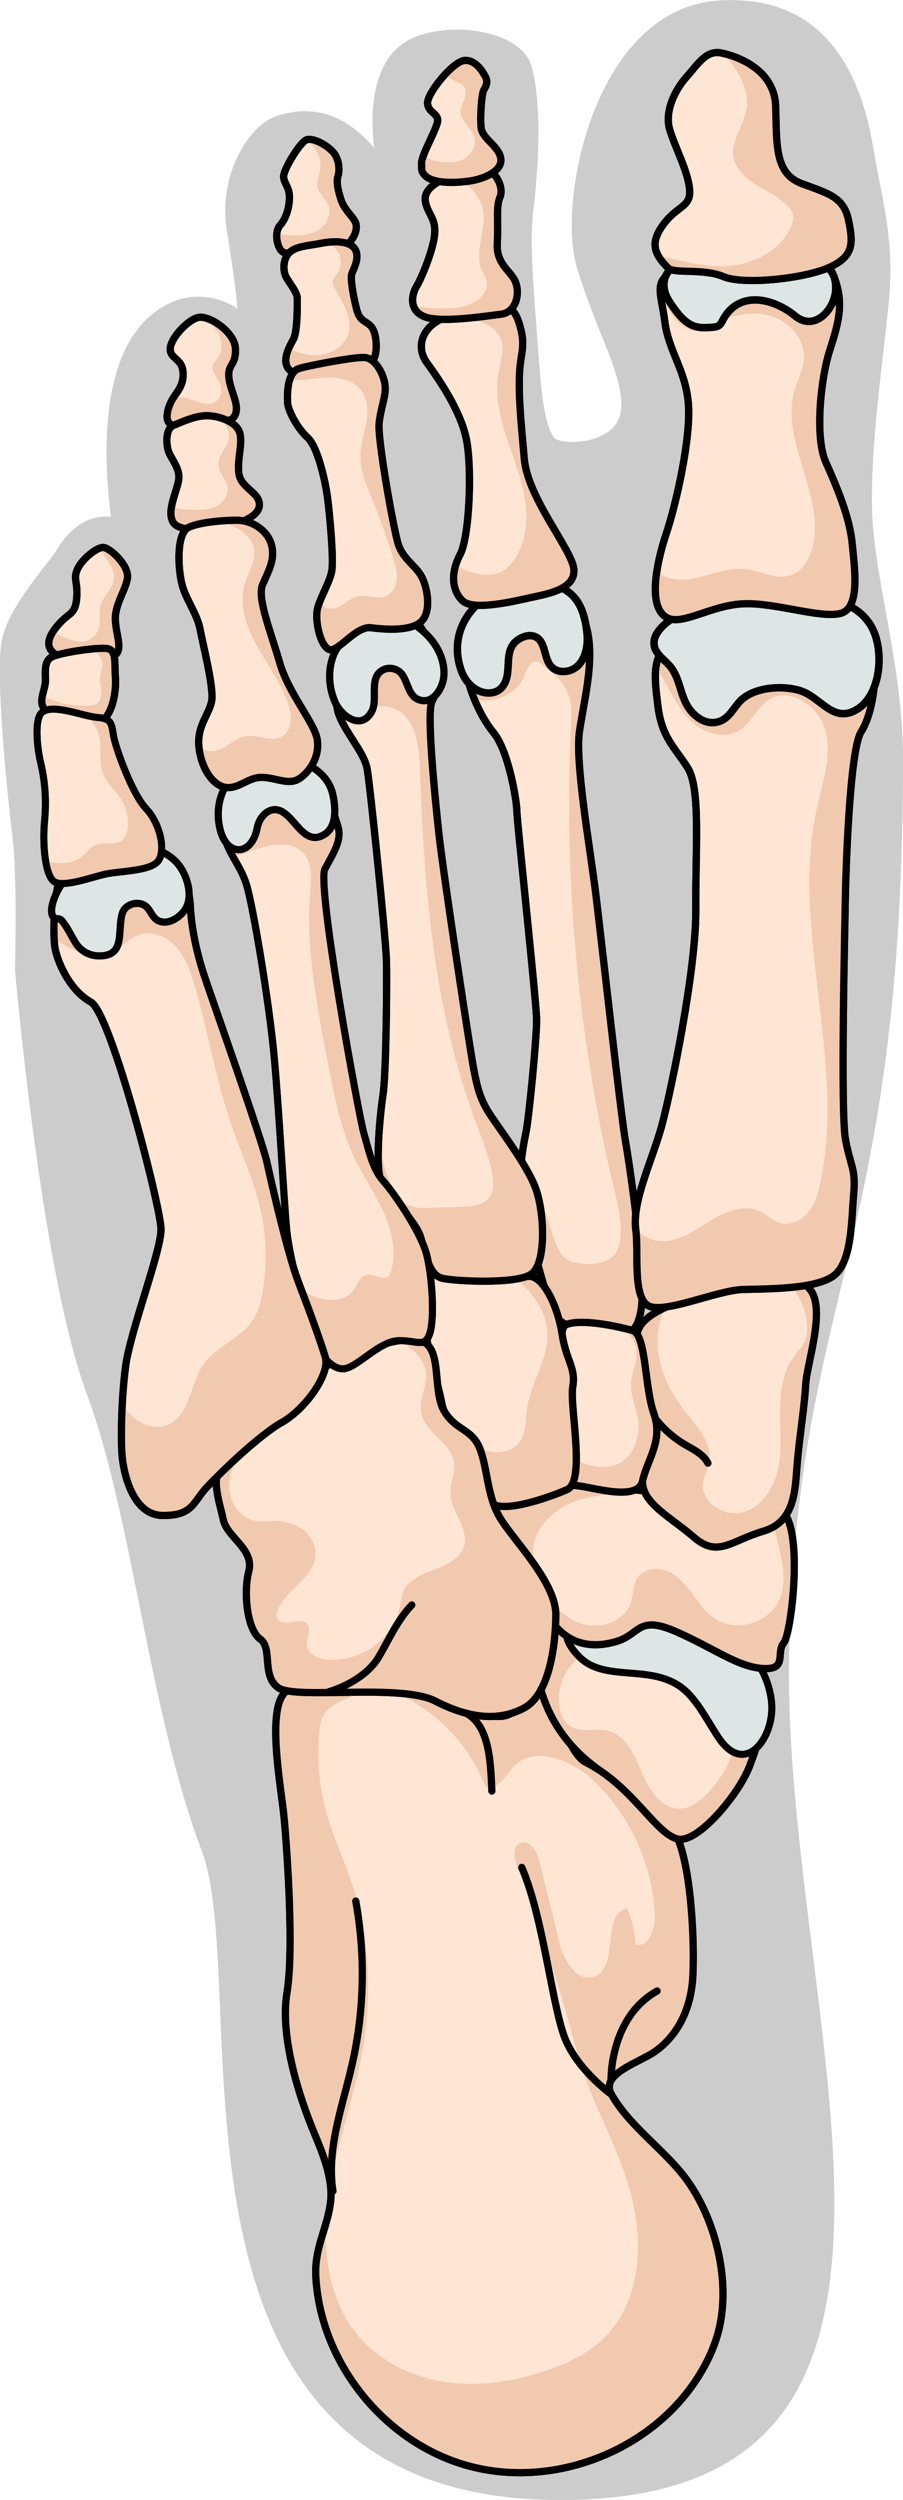 <?xml version="1.0" encoding="utf-8"?>
<!-- Generator: Adobe Illustrator 24.0.1, SVG Export Plug-In . SVG Version: 6.00 Build 0)  -->
<svg version="1.1" id="Camada_1" xmlns="http://www.w3.org/2000/svg" xmlns:xlink="http://www.w3.org/1999/xlink" x="0px" y="0px"
	 width="127.52px" height="352.81px" viewBox="0 0 127.52 352.81" enable-background="new 0 0 127.52 352.81" xml:space="preserve">
<g>
	<path id="changecolor_9_" fill="#CCCCCC" d="M126.51,135.51L126.51,135.51L126.51,135.51c0.63-8.19,1.01-17.52,1.01-28.43
		c0-13.2-4.18-25.86-4.37-35.15c-0.19-9.29,1.41-19.95,2.34-28.99c0.5-4.92,0.18-8.81-0.39-12.41c0,0,0-0.01,0-0.01l0,0
		c-0.48-3.02-1.13-5.83-1.63-8.84c-1.08-6.61-4.29-22.73-21.91-21.61c-17.62,1.11-22.88,28.3-20.13,37.55
		c2.74,9.25,6.91,15.73,6.24,20.46c-0.67,4.73-8.48,4.82-9.39,3.7c-1.29-1.59-1.79-5.64-2.22-11.53
		c-0.74-10.03-1.3-16.16-0.74-20.62c0.16-1.27,0.34-3.01,0.48-4.96c0.01-0.15,0.02-0.3,0.03-0.46c0.01-0.2,0.03-0.41,0.04-0.62
		c0.01-0.22,0.03-0.44,0.04-0.67c0.01-0.2,0.02-0.39,0.03-0.59c0.01-0.25,0.02-0.5,0.03-0.75c0.01-0.19,0.01-0.38,0.02-0.57
		c0.01-0.26,0.02-0.52,0.02-0.79c0-0.19,0.01-0.39,0.01-0.58c0-0.26,0.01-0.53,0.01-0.79c0-0.19,0-0.39,0-0.58
		c0-0.27,0-0.54-0.01-0.8c0-0.19-0.01-0.39-0.01-0.58c-0.01-0.27-0.02-0.53-0.03-0.79c-0.01-0.19-0.02-0.38-0.03-0.57
		c-0.01-0.26-0.03-0.52-0.05-0.78c-0.01-0.19-0.03-0.37-0.04-0.56c-0.02-0.26-0.05-0.51-0.07-0.76c-0.02-0.18-0.04-0.36-0.06-0.53
		c-0.03-0.26-0.07-0.5-0.1-0.75c-0.02-0.16-0.04-0.33-0.07-0.49c-0.04-0.27-0.09-0.53-0.14-0.78c-0.03-0.13-0.05-0.26-0.07-0.38
		c-0.08-0.38-0.17-0.74-0.27-1.09C73.46,3.61,61.2,2.68,56.56,6.4c-4.65,3.72-4.09,11.52-3.72,14.49
		c-5.01-5.94-10.22-5.76-13.93-4.46c-3.72,1.3-8.17,8.17-6.87,16.16c1.3,7.99,1.49,10.96,1.49,10.96s-6.32-4.64-12.82,1.49
		c-0.4,0.38-0.77,0.78-1.12,1.21c-0.12,0.14-0.21,0.3-0.32,0.45c-0.22,0.3-0.45,0.6-0.65,0.92c-0.12,0.18-0.22,0.39-0.33,0.58
		c-0.17,0.3-0.35,0.6-0.51,0.92c-0.11,0.21-0.2,0.44-0.3,0.66c-0.14,0.31-0.29,0.62-0.41,0.95c-0.09,0.24-0.17,0.49-0.26,0.73
		c-0.11,0.32-0.23,0.64-0.33,0.97c-0.08,0.26-0.15,0.53-0.22,0.8c-0.09,0.32-0.18,0.64-0.25,0.97c-0.07,0.29-0.12,0.58-0.18,0.87
		c-0.06,0.32-0.13,0.64-0.19,0.96c-0.05,0.31-0.1,0.63-0.14,0.94c-0.04,0.31-0.09,0.62-0.13,0.93c-0.04,0.34-0.07,0.68-0.1,1.02
		c-0.03,0.29-0.06,0.58-0.08,0.87c-0.03,0.37-0.05,0.74-0.07,1.1c-0.01,0.26-0.03,0.53-0.04,0.79c-0.01,0.4-0.02,0.8-0.03,1.19
		c0,0.23-0.01,0.46-0.01,0.69c0,0.43,0,0.86,0.01,1.28c0,0.19,0.01,0.38,0.01,0.56c0.01,0.46,0.03,0.92,0.05,1.38
		c0.01,0.14,0.01,0.27,0.02,0.41c0.03,0.5,0.06,0.99,0.1,1.47c0.01,0.09,0.01,0.17,0.02,0.26c0.04,0.53,0.09,1.04,0.14,1.55
		c0,0.03,0.01,0.06,0.01,0.1c0.08,0.81,0.17,1.61,0.27,2.35c-0.85-0.08-1.63,0.01-2.34,0.19c0,0,0,0-0.01,0l0,0
		c-2.69,0.71-4.39,2.98-5.27,4.45c-1.11,1.86-6.88,7.99-7.8,12.82c-0.93,4.83,0.75,21.55,1.49,27.49
		c0.74,5.94,0.37,18.95,0.37,18.95s3.67,42.59,10.12,59.83c6.45,17.24,8.82,44.96,16.26,64.57c7.43,19.61-9.47,91.95,51.04,91.61
		c43.27-0.24,40.48-34.8,35.73-73.27c0-0.02-0.01-0.09-0.03-0.21c-1.89-15.26-4.06-31.11-3.79-45.68
		C112.29,190.36,123.12,179.34,126.51,135.51z"/>
	<g>
		
			<path fill="#FFE5D3" stroke="#000000" stroke-width="1.023" stroke-linecap="round" stroke-linejoin="round" stroke-miterlimit="10" d="
			M69.75,84.17c-1.93,1.03-4.3,6.04-4.15,9.01c0.15,2.97,1.89,7.54,4.08,10.19c2.19,2.65,3.32,9.87,3.31,11.11
			s2.77,26.92,2.79,29.45c0.02,2.53-1.1,14.05-1.51,15.91s-1.32,7.33-0.62,9.92c0.7,2.59,3.6,14.13,4.6,15.79
			c1,1.66,5.75,3.16,7.8,2.96c2.06-0.19,3.99,0.34,4.54-4.13c0.55-4.46-1.56-19.32-2.24-23.14c-0.68-3.83-3.35-27.97-4.18-34.77
			c-0.83-6.8-3.01-18.92-2.33-23.33s1.73-8.53,1.36-12.45c-0.37-3.92-2.06-6.03-4.26-6.67C76.75,83.37,71.58,83.19,69.75,84.17z"/>
		<path fill="#F1C9AE" d="M90.6,184.38c0.55-4.46-1.56-19.32-2.24-23.14c-0.68-3.83-3.35-27.97-4.18-34.77
			c-0.83-6.8-3.01-18.92-2.33-23.33c0.69-4.41,1.73-8.53,1.36-12.45s-2.06-6.03-4.26-6.67c-2.2-0.64-7.37-0.82-9.2,0.16
			c-1.93,1.03-4.3,6.04-4.15,9.01c0.08,1.56,0.6,3.56,1.39,5.49c2.76,0.73,6.1-0.72,7.13-3.45c0.33-0.87,0.82-2.08,1.73-1.86
			c0.23,0.05,0.42,0.2,0.61,0.34c1.45,1.12,2.96,2.31,3.68,3.99c0.65,1.52,0.57,3.24,0.49,4.89c-0.97,20.94,0.86,42,5.43,62.46
			c0.7,3.15,2.07,7.24,1.43,10.49c-0.56,2.82-3.64,3.15-6.21,2.65c-0.48-0.09-0.97-0.22-1.36-0.51c-1.51-1.16-2.26-5.01-2.96-6.73
			c-1.17-2.86-2.34-5.76-3.12-8.75c-0.37,2.42-0.69,5.7-0.19,7.55c0.7,2.59,3.6,14.13,4.6,15.79s5.75,3.16,7.8,2.96
			C88.12,188.31,90.05,188.84,90.6,184.38z"/>
		
			<path fill="none" stroke="#000000" stroke-width="1.023" stroke-linecap="round" stroke-linejoin="round" stroke-miterlimit="10" d="
			M69.75,84.17c-1.93,1.03-4.3,6.04-4.15,9.01c0.15,2.97,1.89,7.54,4.08,10.19c2.19,2.65,3.32,9.87,3.31,11.11
			s2.77,26.92,2.79,29.45c0.02,2.53-1.1,14.05-1.51,15.91s-1.32,7.33-0.62,9.92c0.7,2.59,3.6,14.13,4.6,15.79
			c1,1.66,5.75,3.16,7.8,2.96c2.06-0.19,3.99,0.34,4.54-4.13c0.55-4.46-1.56-19.32-2.24-23.14c-0.68-3.83-3.35-27.97-4.18-34.77
			c-0.83-6.8-3.01-18.92-2.33-23.33s1.73-8.53,1.36-12.45c-0.37-3.92-2.06-6.03-4.26-6.67C76.75,83.37,71.58,83.19,69.75,84.17z"/>
		
			<path fill="#DDE5E5" stroke="#000000" stroke-width="1.06" stroke-linecap="round" stroke-linejoin="round" stroke-miterlimit="10" d="
			M65.14,94.65c0.57,1.63,1.95,2.98,3.55,3.14c0.78,0.08,1.61-0.14,2.15-0.74c1.89-2.1-0.32-5.67,2.94-7.11
			c0.67-0.3,1.49-0.35,2.1,0.08c1.14,0.81,0.96,2.71,1.81,3.86c0.95,1.29,2.98,1.11,4.05-0.06c1.07-1.17,1.33-2.98,1.14-4.62
			c-0.53-4.39-2.17-6.34-6.22-7C70.62,81.21,62.38,86.8,65.14,94.65z"/>
		
			<path fill="#FFE5D3" stroke="#000000" stroke-width="1.023" stroke-linecap="round" stroke-linejoin="round" stroke-miterlimit="10" d="
			M40.53,238.62c-3.06,2.04-0.83,13.47-0.41,17.9c0.42,4.43,1.42,18.6,0.41,24.69c-1.01,6.09,1.59,14.45,3.98,20.15
			c1.2,2.87,2.6,6.42,2.15,9.62c-0.51,3.58-2.26,6.37-2.06,10.25c0.62,12.23,9.74,23.56,21.56,26.78
			c11.82,3.22,25.43-1.92,32.16-12.15c1.37-2.08,2.47-4.34,3.11-6.74c1.79-6.75-0.19-15.25-4.1-20.98
			c-3.06-4.48-8.28-7.78-10.98-12.55c-1.4-2.48,2.26-3.91,5.17-5.47c2.91-1.56,6.07-5.2,6.33-11.42s-0.47-16.7-2.64-20.19
			s-9.92-8.45-12.59-9.85c-2.67-1.4-4.62-10.52-6.95-10.45s-1.68,4.36-5.62,4.01s-8.08-3-12.85-4.07
			C52.44,237.08,43.75,236.47,40.53,238.62z"/>
		<path fill="#F1C9AE" d="M98.32,335.87c1.37-2.08,2.47-4.34,3.11-6.74c1.79-6.75-0.19-15.25-4.1-20.98
			c-3.06-4.48-8.28-7.78-10.98-12.55c-1.4-2.48,2.26-3.91,5.17-5.47c2.91-1.56,6.07-5.2,6.33-11.42c0.27-6.22-0.47-16.7-2.64-20.19
			c-2.17-3.49-9.92-8.45-12.59-9.85c-2.67-1.4-4.62-10.52-6.95-10.45s-1.68,4.36-5.62,4.01c-3.93-0.35-8.08-3-12.85-4.07
			c-4.76-1.06-13.45-1.67-16.67,0.47c-3.06,2.04-0.83,13.47-0.41,17.9c0.42,4.43,1.42,18.6,0.41,24.69
			c-1.01,6.09,1.59,14.45,3.98,20.15c0.88,2.11,1.87,4.58,2.15,7.02c1.15-6.5,3.45-12.76,4.57-19.27
			c1.36-7.86,0.92-16.08-1.64-23.63c-1.05-3.09-2.44-6.05-3.35-9.18c-1.1-3.75-1.5-7.71-1.17-11.61c0.08-0.93,0.21-1.9,0.69-2.7
			c0.62-1.02,1.72-1.65,2.81-2.13c1.82-0.8,3.77-1.33,5.75-1.56c6.4,2.23,11.76,7.36,14.15,13.71c1.33,1.09,2.75-1.13,3.84-2.46
			c2.71-3.31,8.16-1.36,11.3,1.54c5.31,4.93,8.57,12,8.87,19.23c0.08,1.91-0.86,4.53-2.74,4.12c-0.1-1.76-0.49-3.5-1.16-5.14
			c-3.76,0.77-1.05,8.3-4.64,9.65c-2.49,0.93-4.35-2.36-4.98-4.95c-0.93-3.77-1.85-7.55-2.78-11.32c-0.34-1.39-1.4-3.18-2.71-2.58
			c-1.13,0.51-0.86,2.17-0.42,3.33c3.28,8.58,6.1,17.34,8.45,26.22c1.96,7.41,6.22,13.62,7.9,21.21c1.43,6.47,0.84,13.92-3.74,18.72
			c-2.37,2.48-5.57,4.01-8.83,5.08c-4.48,1.47-9.28,2.19-13.95,1.5s-9.2-2.87-12.25-6.47c-3.68-4.34-4.84-10.2-4.6-15.96
			c-0.69,2.4-1.58,4.65-1.44,7.49c0.62,12.23,9.74,23.56,21.56,26.78C77.97,351.23,91.58,346.09,98.32,335.87z"/>
		
			<path fill="none" stroke="#000000" stroke-width="1.023" stroke-linecap="round" stroke-linejoin="round" stroke-miterlimit="10" d="
			M40.53,238.62c-3.06,2.04-0.83,13.47-0.41,17.9c0.42,4.43,1.42,18.6,0.41,24.69c-1.01,6.09,1.59,14.45,3.98,20.15
			c1.2,2.87,2.6,6.42,2.15,9.62c-0.51,3.58-2.26,6.37-2.06,10.25c0.62,12.23,9.74,23.56,21.56,26.78
			c11.82,3.22,25.43-1.92,32.16-12.15c1.37-2.08,2.47-4.34,3.11-6.74c1.79-6.75-0.19-15.25-4.1-20.98
			c-3.06-4.48-8.28-7.78-10.98-12.55c-1.4-2.48,2.26-3.91,5.17-5.47c2.91-1.56,6.07-5.2,6.33-11.42s-0.47-16.7-2.64-20.19
			s-9.92-8.45-12.59-9.85c-2.67-1.4-4.62-10.52-6.95-10.45s-1.68,4.36-5.62,4.01s-8.08-3-12.85-4.07
			C52.44,237.08,43.75,236.47,40.53,238.62z"/>
		
			<path fill="#FFE5D3" stroke="#000000" stroke-width="1.023" stroke-linecap="round" stroke-linejoin="round" stroke-miterlimit="10" d="
			M78.26,229.25c-1.2-0.02-2.92,5.69-1.88,9.22c1.04,3.53,3.24,7.9,8.5,11.51c5.26,3.61,8.05,8.91,10.84,9.56
			c2.78,0.65,8.65-6.32,10.16-10.36s3.57-9.58,0.35-13.55c-3.22-3.97-11.51-8.11-15.36-6.1C84.4,232.92,81.44,229.3,78.26,229.25z"
			/>
		<path fill="#F1C9AE" d="M106.24,235.62c-0.6-0.74-1.38-1.49-2.28-2.2c-0.26,0.29-0.48,0.61-0.64,0.98
			c-0.4,0.91-0.38,1.95-0.3,2.94c0.31,3.83,1.37,7.84-0.1,11.38c-0.52,1.25-1.32,2.35-2.17,3.4c-1.25,1.56-2.87,3.16-4.87,3.13
			c-2.61-0.05-4.26-2.75-5.26-5.16c-1-2.41-2.23-5.2-4.77-5.81c-1.65-0.4-3.5,0.27-5.01-0.5c-1.68-0.86-2.11-3.11-1.85-4.98
			c0.39-2.8,2.49-5.77,5.31-5.55l2.4-2.35c-3.77,0.46-6.05-1.62-8.45-1.66c-1.2-0.02-2.92,5.69-1.88,9.22s3.24,7.9,8.5,11.51
			s8.05,8.91,10.84,9.56c2.78,0.65,8.65-6.32,10.16-10.36C107.4,245.14,109.46,239.59,106.24,235.62z"/>
		
			<path fill="none" stroke="#000000" stroke-width="1.023" stroke-linecap="round" stroke-linejoin="round" stroke-miterlimit="10" d="
			M78.26,229.25c-1.2-0.02-2.92,5.69-1.88,9.22c1.04,3.53,3.24,7.9,8.5,11.51c5.26,3.61,8.05,8.91,10.84,9.56
			c2.78,0.65,8.65-6.32,10.16-10.36s3.57-9.58,0.35-13.55c-3.22-3.97-11.51-8.11-15.36-6.1C84.4,232.92,81.44,229.3,78.26,229.25z"
			/>
		<path fill="#DDE5E5" stroke="#000000" stroke-linecap="round" stroke-linejoin="round" stroke-miterlimit="10" d="M97.24,239.05
			c1.75,1.84,2.87,4.18,4.3,6.28c3.8,5.53,7.89-0.25,7.42-5.08c-0.42-4.32-3.27-8.18-6.96-10.46c-3.7-2.28-8.15-3.1-12.49-2.99
			c-3.9,0.09-13.47,1.22-7.68,7.05C85.68,237.72,92.79,234.38,97.24,239.05z"/>
		
			<path fill="#FFE5D3" stroke="#000000" stroke-width="1.023" stroke-linecap="round" stroke-linejoin="round" stroke-miterlimit="10" d="
			M78.26,229.25c2.26,2.86,5.41,3.4,8.78,2.41s3-3.77,8.39-1.41c5.39,2.35,8.72,4.99,12.28,5.22c3.56,0.24,1.82-2.25,2.97-3.62
			s3.04-17.84-0.83-18.91s-19.21-2.57-21.2-2.78c-1.99-0.2-8.48-1.53-12.73-0.23c-4.25,1.3-5.36-0.09-6.08,2.71
			C69.13,215.45,75.98,226.35,78.26,229.25z"/>
		<path fill="#F1C9AE" d="M109.85,212.94c-0.32-0.09-0.73-0.18-1.19-0.27c0.42,1.76,0.84,3.52,1.25,5.28
			c0.61,2.58,1.21,5.39,0.15,7.82c-1.45,3.32-6.16,4.69-9.15,2.65c-1.31-0.89-2.23-2.24-3.17-3.52c-0.95-1.27-2.02-2.55-3.48-3.16
			c-1.46-0.62-3.41-0.35-4.27,0.99c-0.62,0.98-0.53,2.24-0.87,3.35c-0.85,2.79-4.48,4-7.23,3.01c-2.75-0.99-4.63-3.57-5.76-6.26
			c-0.52-1.25-0.93-2.59-0.87-3.95c0.12-3.07,2.61-5.64,5.45-6.81c2.84-1.17,6-1.21,9.08-1.24l1.86,0.14
			c0.28-0.12,0.57-0.26,0.86-0.4c-1.9-0.2-3.34-0.34-3.87-0.4c-1.99-0.2-8.48-1.53-12.73-0.23c-4.25,1.3-5.36-0.09-6.08,2.71
			s6.13,13.71,8.42,16.6c2.26,2.86,5.41,3.4,8.78,2.41c3.37-0.98,3-3.77,8.39-1.41c5.39,2.35,8.72,4.99,12.28,5.22
			c3.56,0.24,1.82-2.25,2.97-3.62C111.83,230.49,113.73,214.02,109.85,212.94z"/>
		
			<path fill="none" stroke="#000000" stroke-width="1.023" stroke-linecap="round" stroke-linejoin="round" stroke-miterlimit="10" d="
			M78.26,229.25c2.26,2.86,5.41,3.4,8.78,2.41s3-3.77,8.39-1.41c5.39,2.35,8.72,4.99,12.28,5.22c3.56,0.24,1.82-2.25,2.97-3.62
			s3.04-17.84-0.83-18.91s-19.21-2.57-21.2-2.78c-1.99-0.2-8.48-1.53-12.73-0.23c-4.25,1.3-5.36-0.09-6.08,2.71
			C69.13,215.45,75.98,226.35,78.26,229.25z"/>
		
			<path fill="none" stroke="#000000" stroke-width="1.023" stroke-linecap="round" stroke-linejoin="round" stroke-miterlimit="10" d="
			M86.29,293.63c0,0-0.25-8.85,6.5-12.64"/>
		
			<path fill="#FFE5D3" stroke="#000000" stroke-width="1.023" stroke-linecap="round" stroke-linejoin="round" stroke-miterlimit="10" d="
			M113.77,181.41c3.33,2.18,0.18,10.74,0,14.02s-0.86,7.26-1.18,10.96s-0.19,8.34-4.79,9.7s-6.42,3.78-9.79,0.87
			s-7.39-4.84-7.27-7.99c0.12-3.15,2.66-6.22,1.6-9.47c-1.06-3.25-3.52-8.38-2.2-11.82s10.38-5.58,14.77-5.71
			C109.31,181.85,111.37,179.84,113.77,181.41z"/>
		<path fill="#F1C9AE" d="M107.8,216.1c4.61-1.36,4.47-6,4.79-9.7c0.32-3.7,1-7.68,1.18-10.96c0.18-3.28,3.33-11.84,0-14.02
			c-0.85-0.56-1.66-0.66-2.55-0.56c1.45,1.6,2.47,3.56,2.72,5.71c0.11,0.97,0.07,1.99-0.36,2.87c-0.37,0.76-0.99,1.37-1.49,2.06
			c-1.61,2.19-1.94,5.07-1.93,7.79c0.01,2.72,0.29,5.48-0.31,8.14c-0.6,2.66-2.31,5.28-4.94,6c-2.62,0.72-5.9-1.36-5.62-4.06
			c0.11-1.04,0.68-1.99,0.86-3.02c0.48-2.74-1.78-5.08-3.5-7.27c-1.91-2.43-3.36-5.31-3.71-8.38c-0.24-2.08,0.08-4.24,0.94-6.12
			c-1.85,0.86-3.3,1.91-3.76,3.13c-1.32,3.44,1.14,8.57,2.2,11.82c1.06,3.25-1.47,6.33-1.6,9.47s3.91,5.08,7.27,7.99
			C101.37,219.87,103.19,217.46,107.8,216.1z"/>
		
			<path fill="none" stroke="#000000" stroke-width="1.023" stroke-linecap="round" stroke-linejoin="round" stroke-miterlimit="10" d="
			M113.77,181.41c3.33,2.18,0.18,10.74,0,14.02s-0.86,7.26-1.18,10.96s-0.19,8.34-4.79,9.7s-6.42,3.78-9.79,0.87
			s-7.39-4.84-7.27-7.99c0.12-3.15,2.66-6.22,1.6-9.47c-1.06-3.25-3.52-8.38-2.2-11.82s10.38-5.58,14.77-5.71
			C109.31,181.85,111.37,179.84,113.77,181.41z"/>
		
			<path fill="#FFE5D3" stroke="#000000" stroke-width="1.023" stroke-linecap="round" stroke-linejoin="round" stroke-miterlimit="10" d="
			M80.11,186.88c-1.49,0.48-0.41,4.11,0.19,6.69s-4.01,5.99-2.52,9.5c1.5,3.51,1.31,6.38,3.63,6.59c2.33,0.21,8.67,2.32,9.33-0.67
			c0.66-2.99,2.94-5.69,1.6-9.47c-1.35-3.78-1.06-11.21-3.03-11.75C87.33,187.22,82.43,186.13,80.11,186.88z"/>
		<path fill="#F1C9AE" d="M90.74,208.98c0.66-2.99,2.94-5.69,1.6-9.47c-1.35-3.78-1.06-11.21-3.03-11.75
			c-0.37-0.1-0.84-0.22-1.37-0.34c0.84,0.78,1.62,1.62,1.87,2.72c0.4,1.71-0.6,3.42-0.69,5.17c-0.08,1.62,0.64,3.15,0.92,4.74
			c0.46,2.55-0.47,5.58-2.85,6.6c-1.01,0.43-2.16,0.46-3.24,0.28c-2.42-0.4-4.66-1.82-6.05-3.84l0.39-3.28
			c-0.21,0.18-0.42,0.36-0.62,0.54c-0.24,0.89-0.28,1.81,0.12,2.73c1.5,3.51,1.31,6.38,3.63,6.59
			C83.74,209.86,90.09,211.97,90.74,208.98z"/>
		
			<path fill="none" stroke="#000000" stroke-width="1.023" stroke-linecap="round" stroke-linejoin="round" stroke-miterlimit="10" d="
			M80.11,186.88c-1.49,0.48-0.41,4.11,0.19,6.69s-4.01,5.99-2.52,9.5c1.5,3.51,1.31,6.38,3.63,6.59c2.33,0.21,8.67,2.32,9.33-0.67
			c0.66-2.99,2.94-5.69,1.6-9.47c-1.35-3.78-1.06-11.21-3.03-11.75C87.33,187.22,82.43,186.13,80.11,186.88z"/>
		
			<path fill="#FFE5D3" stroke="#000000" stroke-width="1.023" stroke-linecap="round" stroke-linejoin="round" stroke-miterlimit="10" d="
			M74.6,180.14c2.1-0.21,4.19,4.3,4.77,8.12c0.58,3.82,1.98,4.73,1.51,7.47c-0.47,2.75,1.88,13.33-0.82,14.5
			c-2.7,1.17-9.46,3.55-10.88,1.68c-1.42-1.87-0.09-6.96-2.38-8.81c-2.29-1.85-3.95-2.48-4.44-5.2s-2.11-7.03-2.22-10.66
			c-0.1-3.62-1.03-7.91,0.85-8.61C62.89,177.94,72.49,180.35,74.6,180.14z"/>
		<g>
			<path fill="#F1C9AE" d="M80.88,195.73c0.47-2.75-0.94-3.66-1.51-7.47c-0.58-3.82-2.66-8.33-4.77-8.12
				c-0.48,0.05-1.35-0.04-2.42-0.2c0.63,0.47,1.23,0.97,1.8,1.52c1.84,1.81,3.25,4.2,3.33,6.78c0.11,3.65-2.37,6.89-2.87,10.51
				c-0.23,1.67-0.09,3.53-1.13,4.85c-0.89,1.13-2.49,1.54-3.91,1.29c-0.59-0.1-1.15-0.32-1.69-0.58c1.02,2.3,0.32,6.05,1.5,7.6
				c1.42,1.87,8.18-0.51,10.88-1.68C82.76,209.07,80.41,198.48,80.88,195.73z"/>
			<path fill="#F1C9AE" d="M60.88,191.95l0.17-0.76c-0.12-0.05-0.25-0.06-0.37-0.1C60.75,191.38,60.81,191.67,60.88,191.95z"/>
		</g>
		
			<path fill="none" stroke="#000000" stroke-width="1.023" stroke-linecap="round" stroke-linejoin="round" stroke-miterlimit="10" d="
			M74.6,180.14c2.1-0.21,4.19,4.3,4.77,8.12c0.58,3.82,1.98,4.73,1.51,7.47c-0.47,2.75,1.88,13.33-0.82,14.5
			c-2.7,1.17-9.46,3.55-10.88,1.68c-1.42-1.87-0.09-6.96-2.38-8.81c-2.29-1.85-3.95-2.48-4.44-5.2s-2.11-7.03-2.22-10.66
			c-0.1-3.62-1.03-7.91,0.85-8.61C62.89,177.94,72.49,180.35,74.6,180.14z"/>
		
			<path fill="#FFE5D3" stroke="#000000" stroke-width="1.023" stroke-linecap="round" stroke-linejoin="round" stroke-miterlimit="10" d="
			M31.3,206.47c-1.56,2.33-0.29,5.48,0.23,7.98c0.51,2.5,4.41,4.16,3.61,7.29c-0.8,3.13-0.21,8.29,1.6,9.57
			c1.81,1.28,0.15,5.17,2.56,6.88c2.42,1.71,17.31-0.64,22.18,1.88c4.87,2.52,9.02,2.85,12.52,0.98c3.5-1.87,4.45-8.56,4.49-13.15
			c0.04-4.59-6.11-10.65-7.92-13.75c-1.81-3.1-1.69-6.79-2.8-9.67c-1.11-2.87-3.3-2.5-5.01-5.27c-1.71-2.77-0.3-8.58-2.98-9.83
			c-2.67-1.26-9.99,1.5-14.22,3.68S33.59,203.05,31.3,206.47z"/>
		<path fill="#F1C9AE" d="M74,241.06c3.5-1.87,4.45-8.56,4.49-13.15s-6.11-10.65-7.92-13.75c-1.81-3.1-1.69-6.79-2.8-9.67
			c-1.11-2.88-3.3-2.5-5.01-5.27c-1.71-2.77-0.3-8.58-2.98-9.83c-0.8-0.38-2.02-0.39-3.44-0.17c0.13,0.07,0.26,0.14,0.39,0.22
			c1.62,0.95,3.18,2.36,3.42,4.22c0.24,1.93-1.03,3.85-0.66,5.76c0.54,2.82,4.31,4.21,4.66,7.06c0.17,1.39-0.56,2.75-0.55,4.16
			c0.03,2.63,2.64,4.97,1.94,7.5c-0.55,1.99-2.82,2.86-4.75,3.58c-1.58,0.59-3.66,1.63-4.03,3.45c-0.36,1.76-0.47,3.04-1.55,4.67
			c-1.93,2.92-5.51,4.66-9,4.37c-1.26-0.1-2.74-0.72-2.88-1.98c-0.11-1.02,0.72-2.17,0.09-2.98c-0.51-0.65-1.52-0.45-2.34-0.29
			c-0.81,0.16-1.94-0.01-2.05-0.83c-0.03-0.21,0.02-0.42,0.09-0.62c1.03-3.15,5.28-4.79,5.43-8.1c0.06-1.41-0.72-2.77-1.86-3.6
			c-1.14-0.83-2.58-1.17-3.98-1.16c-0.88,0.01-1.77,0.14-2.64-0.01c-2.29-0.41-3.83-2.88-3.72-5.21c0.11-2.33,1.54-4.42,3.31-5.94
			l-1.33-0.74c-1.3,1.43-2.39,2.74-3.03,3.7c-1.56,2.33-0.29,5.48,0.23,7.98c0.51,2.5,4.41,4.16,3.61,7.29
			c-0.8,3.13-0.21,8.29,1.6,9.57c1.81,1.28,0.15,5.17,2.56,6.88c2.42,1.71,17.31-0.64,22.18,1.88C66.35,242.6,70.5,242.93,74,241.06
			z"/>
		
			<path fill="none" stroke="#000000" stroke-width="1.023" stroke-linecap="round" stroke-linejoin="round" stroke-miterlimit="10" d="
			M31.3,206.47c-1.56,2.33-0.29,5.48,0.23,7.98c0.51,2.5,4.41,4.16,3.61,7.29c-0.8,3.13-0.21,8.29,1.6,9.57
			c1.81,1.28,0.15,5.17,2.56,6.88c2.42,1.71,17.31-0.64,22.18,1.88c4.87,2.52,9.02,2.85,12.52,0.98c3.5-1.87,4.45-8.56,4.49-13.15
			c0.04-4.59-6.11-10.65-7.92-13.75c-1.81-3.1-1.69-6.79-2.8-9.67c-1.11-2.87-3.3-2.5-5.01-5.27c-1.71-2.77-0.3-8.58-2.98-9.83
			c-2.67-1.26-9.99,1.5-14.22,3.68S33.59,203.05,31.3,206.47z"/>
		
			<path fill="none" stroke="#000000" stroke-width="1.023" stroke-linecap="round" stroke-linejoin="round" stroke-miterlimit="10" d="
			M86.35,295.59c0,0-4.49-3.2-6.41-7.54c-1.92-4.34-3.13-17.28-6.26-24.51"/>
		
			<path fill="none" stroke="#000000" stroke-width="1.023" stroke-linecap="round" stroke-linejoin="round" stroke-miterlimit="10" d="
			M65.91,241.83c3.29,1.87,3.37,7.06,3.55,10.94"/>
		
			<path fill="none" stroke="#000000" stroke-width="1.023" stroke-linecap="round" stroke-linejoin="round" stroke-miterlimit="10" d="
			M47.02,309.22c-0.94-6,1.37-11.97,2.71-17.89c1.72-7.54,1.89-15.43,0.51-23.04"/>
		
			<path fill="none" stroke="#000000" stroke-width="1.023" stroke-linecap="round" stroke-linejoin="round" stroke-miterlimit="10" d="
			M46.04,238.88c2.81-0.79,5.94-2.5,7.43-5.01c1.48-2.51,2.66-5.25,4.68-7.36"/>
		
			<path fill="#FFE5D3" stroke="#000000" stroke-width="1.023" stroke-linecap="round" stroke-linejoin="round" stroke-miterlimit="10" d="
			M69.26,42.82c2.27-0.15,3.4,0.69,4.06,2.83c0.99,3.19,0.22,3.89,0.05,6.91s0.16,6.68,0.67,12.25s6.83,12.88,7,15.58
			c0.17,2.7-3.48,3.38-5.85,3.89c-2.38,0.51-8.31,2-9.87,0.5c-1.56-1.5-1.67-4-0.35-6.5c1.32-2.5,1.71-11.98,0.92-16.15
			s-4.1-8.87-5.61-10.94c-1.52-2.07-0.91-5.12,2.75-6.46L69.26,42.82z"/>
		<path fill="#F1C9AE" d="M73.37,52.56c0.17-3.03,0.93-3.73-0.05-6.91c-0.66-2.13-1.8-2.97-4.06-2.83l-6.24,1.92
			c-0.65,0.24-1.21,0.54-1.67,0.87c0.29-0.02,0.58-0.05,0.86-0.08c1.58-0.18,3.16-0.49,4.73-0.28c1.57,0.21,3.17,1.06,3.76,2.54
			c0.62,1.55-0.03,3.28-0.31,4.92c-0.53,3.02,0.19,6.12,1.15,9.04c0.95,2.92,2.15,5.78,2.61,8.81s0.11,6.35-1.77,8.77
			c-0.48,0.62-1.07,1.17-1.78,1.48c-0.65,0.28-1.37,0.34-2.07,0.31c-1.47-0.07-2.92-0.55-4.15-1.36c-0.61,1.98-0.31,3.83,0.95,5.04
			c1.56,1.5,7.49,0.01,9.87-0.5c2.38-0.51,6.02-1.19,5.85-3.89c-0.17-2.7-6.49-10.01-7-15.58C73.54,59.24,73.2,55.59,73.37,52.56z"
			/>
		
			<path fill="none" stroke="#000000" stroke-width="1.023" stroke-linecap="round" stroke-linejoin="round" stroke-miterlimit="10" d="
			M69.26,42.82c2.27-0.15,3.4,0.69,4.06,2.83c0.99,3.19,0.22,3.89,0.05,6.91s0.16,6.68,0.67,12.25s6.83,12.88,7,15.58
			c0.17,2.7-3.48,3.38-5.85,3.89c-2.38,0.51-8.31,2-9.87,0.5c-1.56-1.5-1.67-4-0.35-6.5c1.32-2.5,1.71-11.98,0.92-16.15
			s-4.1-8.87-5.61-10.94c-1.52-2.07-0.91-5.12,2.75-6.46L69.26,42.82z"/>
		
			<path fill="#FFE5D3" stroke="#000000" stroke-width="1.023" stroke-linecap="round" stroke-linejoin="round" stroke-miterlimit="10" d="
			M70.81,44.33c1.81-0.24,2.61-2.39,2.09-4.22c-0.51-1.84-2.85-2.59-2.68-5.78s-0.2-5.13,0.38-6.49c0.58-1.35-0.51-3.58-2.01-3.95
			s-3.43,0.66-5.16,1.17c-1.73,0.51-3.7,1.7-3.35,3.44s1.45,2.27,1.31,4.43c-0.14,2.16-1.78,6.17-2.56,7.48
			c-0.79,1.31-1.05,3.51,1.24,4.33C62.36,45.55,68.3,44.66,70.81,44.33z"/>
		<path fill="#F1C9AE" d="M70.81,44.33c1.81-0.24,2.61-2.39,2.09-4.22s-2.85-2.59-2.68-5.78c0.17-3.19-0.2-5.13,0.38-6.49
			c0.58-1.35-0.51-3.58-2.01-3.95c-0.41-0.1-0.85-0.09-1.31-0.02l-2.85,0.86c-0.34,0.12-0.67,0.24-1,0.33
			c-0.06,0.02-0.11,0.04-0.17,0.06c2.5,0.24,4.69,2.36,5,4.86c0.34,2.74-1.34,5.65-0.22,8.18c0.23,0.51,0.57,0.98,0.68,1.53
			c0.27,1.32-0.84,2.54-2.06,3.11c-2.52,1.18-5.4,0.6-8.22,0.53c0.24,0.59,0.74,1.1,1.62,1.41C62.36,45.55,68.3,44.66,70.81,44.33z"
			/>
		
			<path fill="none" stroke="#000000" stroke-width="1.023" stroke-linecap="round" stroke-linejoin="round" stroke-miterlimit="10" d="
			M70.81,44.33c1.81-0.24,2.61-2.39,2.09-4.22c-0.51-1.84-2.85-2.59-2.68-5.78s-0.2-5.13,0.38-6.49c0.58-1.35-0.51-3.58-2.01-3.95
			s-3.43,0.66-5.16,1.17c-1.73,0.51-3.7,1.7-3.35,3.44s1.45,2.27,1.31,4.43c-0.14,2.16-1.78,6.17-2.56,7.48
			c-0.79,1.31-1.05,3.51,1.24,4.33C62.36,45.55,68.3,44.66,70.81,44.33z"/>
		
			<path fill="#FFE5D3" stroke="#000000" stroke-width="1.023" stroke-linecap="round" stroke-linejoin="round" stroke-miterlimit="10" d="
			M59.85,24.57c1.04,1.44,4.58,1.26,6.56,0.96c1.98-0.3,4.55-1.4,4.31-3.15c-0.24-1.76-2.62-2.77-2.78-4.35
			c-0.16-1.59,0.06-4.88,0.41-5.4c0.34-0.52,0.54-1.11,0.23-1.73c-0.32-0.62-1.36-2.51-3-2.36c-1.64,0.15-5.34,4.7-5.2,6.08
			s1.65,1.36,1.4,2.62c-0.26,1.26-2.27,4.69-2.24,5.78C59.56,24.11,59.51,24.1,59.85,24.57z"/>
		<path fill="#F1C9AE" d="M70.72,22.38c-0.24-1.76-2.62-2.77-2.78-4.35s0.06-4.88,0.41-5.4c0.34-0.52,0.54-1.11,0.23-1.73
			c-0.32-0.62-1.36-2.51-3-2.36c-0.69,0.06-1.76,0.92-2.74,1.99c0.56,0.42,1.15,0.79,1.79,1.08c0.28,0.13,0.58,0.25,0.79,0.47
			c0.45,0.47,0.38,1.23,0.17,1.85c-0.21,0.62-0.54,1.22-0.53,1.87c0.04,1.42,1.65,2.33,1.96,3.72c0.27,1.19-0.55,2.44-1.65,2.98
			c-1.1,0.54-2.4,0.5-3.6,0.27c-0.69-0.13-1.46-0.42-1.94-0.9c-0.18,0.48-0.3,0.89-0.29,1.16c0.03,1.09-0.02,1.09,0.32,1.56
			c1.04,1.44,4.58,1.26,6.56,0.96C68.39,25.22,70.96,24.13,70.72,22.38z"/>
		
			<path fill="none" stroke="#000000" stroke-width="1.023" stroke-linecap="round" stroke-linejoin="round" stroke-miterlimit="10" d="
			M59.85,24.57c1.04,1.44,4.58,1.26,6.56,0.96c1.98-0.3,4.55-1.4,4.31-3.15c-0.24-1.76-2.62-2.77-2.78-4.35
			c-0.16-1.59,0.06-4.88,0.41-5.4c0.34-0.52,0.54-1.11,0.23-1.73c-0.32-0.62-1.36-2.51-3-2.36c-1.64,0.15-5.34,4.7-5.2,6.08
			s1.65,1.36,1.4,2.62c-0.26,1.26-2.27,4.69-2.24,5.78C59.56,24.11,59.51,24.1,59.85,24.57z"/>
		
			<path fill="#FFE5D3" stroke="#000000" stroke-width="1.023" stroke-linecap="round" stroke-linejoin="round" stroke-miterlimit="10" d="
			M47.88,88.47c-0.9,2.11-0.79,9.29-0.19,11.82c0.6,2.53,3.7,5.77,4.14,8.12c0.44,2.35,2.65,23.95,2.74,27.07
			c0.09,3.12-0.03,16.03-0.48,19.02c-0.45,2.99-1.04,9.39-0.39,11.84c0.65,2.45,4.89,5.48,5.72,8.3c0.83,2.82,1.23,5.37,3.11,5.78
			c1.88,0.4,10.41,0.84,12.49-0.61c2.09-1.45,1.9-8.27,0.72-11.82c-1.19-3.56-5.56-9.04-6.9-11.27c-1.34-2.23-1.61-4.28-1.94-5.8
			c-0.33-1.52-4.32-27.7-4.92-33.23s-1.76-17.23-0.98-18.7s1.22-3.61,0.69-5.63c-0.53-2.02-2.59-6.28-4.67-7.25
			c-2.08-0.97-5.25-0.81-6.13-0.5C50.02,85.91,48.22,87.66,47.88,88.47z"/>
		<path fill="#F1C9AE" d="M68.84,156.72c-1.34-2.23-1.61-4.28-1.94-5.8s-4.32-27.7-4.92-33.23c-0.6-5.52-1.76-17.23-0.98-18.7
			s1.22-3.61,0.69-5.63c-0.42-1.59-1.78-4.56-3.36-6.23c-0.71-0.48-1.46-0.89-2.28-1.19c-1.71-0.64-3.62-0.68-5.38-0.22
			c-0.92,0.48-2.47,2.02-2.79,2.77c-0.73,1.71-0.79,6.77-0.47,9.96c0.8,0.64,1.74,1.08,2.79,1.22c1.79,0.24,3.68-0.31,5.38,0.31
			c3.04,1.12,3.61,5.11,3.72,8.35c0.54,16.94,1.95,34.11,7.86,49.99c0.93,2.49,1.97,4.97,2.39,7.59c0.16,1.01,0.21,2.11-0.35,2.96
			c-0.82,1.23-2.53,1.4-4.02,1.45c-1.57,0.05-3.14,0.1-4.71,0.14c-0.93,0.03-1.9,0.05-2.74-0.33c-1.07-0.48-1.78-1.52-2.32-2.57
			c-1.4-2.75-1.96-5.92-1.6-8.99l-0.2,0.19c-0.23,2.86-0.32,6.03,0.09,7.59c0.65,2.45,4.89,5.48,5.72,8.3
			c0.83,2.82,1.23,5.37,3.11,5.78c1.88,0.4,10.41,0.84,12.49-0.61c2.09-1.45,1.9-8.27,0.72-11.82
			C74.55,164.43,70.17,158.95,68.84,156.72z"/>
		
			<path fill="none" stroke="#000000" stroke-width="1.023" stroke-linecap="round" stroke-linejoin="round" stroke-miterlimit="10" d="
			M47.88,88.47c-0.9,2.11-0.79,9.29-0.19,11.82c0.6,2.53,3.7,5.77,4.14,8.12c0.44,2.35,2.65,23.95,2.74,27.07
			c0.09,3.12-0.03,16.03-0.48,19.02c-0.45,2.99-1.04,9.39-0.39,11.84c0.65,2.45,4.89,5.48,5.72,8.3c0.83,2.82,1.23,5.37,3.11,5.78
			c1.88,0.4,10.41,0.84,12.49-0.61c2.09-1.45,1.9-8.27,0.72-11.82c-1.19-3.56-5.56-9.04-6.9-11.27c-1.34-2.23-1.61-4.28-1.94-5.8
			c-0.33-1.52-4.32-27.7-4.92-33.23s-1.76-17.23-0.98-18.7s1.22-3.61,0.69-5.63c-0.53-2.02-2.59-6.28-4.67-7.25
			c-2.08-0.97-5.25-0.81-6.13-0.5C50.02,85.91,48.22,87.66,47.88,88.47z"/>
		
			<path fill="#DDE5E5" stroke="#000000" stroke-width="1.02" stroke-linecap="round" stroke-linejoin="round" stroke-miterlimit="10" d="
			M52.86,97.31c0.02-1.17,0.17-2.27,1.3-2.8c0.82-0.39,1.89-0.17,2.49,0.51c0.88,0.99,0.98,2.98,2.25,3.62
			c2.09,1.05,3.63-1.41,3.78-3.2c0.14-1.8-0.55-3.61-1.67-5.03s-2.64-2.48-4.26-3.29c-0.51-0.26-1.04-0.49-1.6-0.58
			c-3.03-0.48-7.12,3.45-8.1,6.06c-0.78,2.08-0.61,4.5,0.28,6.51c0.89,2.02,3.79,4.1,5.23,1.17C52.94,99.47,52.85,98.36,52.86,97.31
			z"/>
		
			<path fill="#FFE5D3" stroke="#000000" stroke-width="1" stroke-linecap="round" stroke-linejoin="round" stroke-miterlimit="10" d="
			M33.8,108.55c-0.9,0.94-2.64,5.95-2.25,8.79c0.39,2.83,2.33,4.56,3.24,7.44s3.26,16.8,3.96,24.69c0.7,7.89,1.34,19.86,1.73,24.03
			c0.39,4.17,2.63,12.1,3.44,14.61c0.81,2.51,2.87,5.37,4.78,5.04c1.91-0.33,4.94-3.91,7.62-3.95c2.68-0.04,3.66,1.08,4.37-1.02
			s0.34-8.12-0.46-11.18s-4.48-8.5-6.08-10.29c-1.6-1.79-2.12-4.57-2.78-6.8s-6.67-35.02-5.49-37.27c1.18-2.25,2.39-3.97,1.88-5.87
			c-0.51-1.9-1.3-3.36-1.84-5.05c-0.54-1.69-2.93-3.39-4.34-4.19S36.17,106.09,33.8,108.55z"/>
		<path fill="#F1C9AE" d="M60.22,176.99c-0.8-3.06-4.48-8.5-6.08-10.29c-1.6-1.79-2.12-4.57-2.78-6.8
			c-0.66-2.23-6.67-35.02-5.49-37.27c1.18-2.25,2.39-3.97,1.88-5.87c-0.51-1.9-1.3-3.36-1.84-5.05s-2.93-3.39-4.34-4.19
			c-1.41-0.8-5.41-1.43-7.78,1.02c-0.9,0.94-2.64,5.95-2.25,8.79c0.19,1.36,0.73,2.46,1.35,3.56c0.98-0.22,1.97-0.56,2.89-0.9
			c2.38-0.87,5.43-1.44,7.1,0.45c1.29,1.46,1.07,3.66,0.91,5.6c-0.31,3.81-0.07,7.66,0.4,11.45c0.53,4.3,1.35,8.55,2.17,12.8
			c0.87,4.5,1.75,9.06,3.73,13.2c1.22,2.54,2.83,4.88,4.01,7.44c1.18,2.56,1.9,5.47,1.21,8.2c-0.1,0.41-0.26,0.84-0.62,1.07
			c-0.85,0.54-1.94-0.48-2.93-0.27c-0.95,0.2-1.28,1.34-1.84,2.12c-1.37,1.89-4.32,1.68-6.37,0.57c-0.51-0.28-1-0.6-1.45-0.96
			c0.69,2.72,1.42,5.22,1.82,6.44c0.81,2.51,2.87,5.37,4.78,5.04c1.91-0.33,4.94-3.91,7.62-3.95c2.68-0.04,3.66,1.08,4.37-1.02
			C61.39,186.07,61.03,180.05,60.22,176.99z"/>
		
			<path fill="none" stroke="#000000" stroke-width="1" stroke-linecap="round" stroke-linejoin="round" stroke-miterlimit="10" d="
			M33.8,108.55c-0.9,0.94-2.64,5.95-2.25,8.79c0.39,2.83,2.33,4.56,3.24,7.44s3.26,16.8,3.96,24.69c0.7,7.89,1.34,19.86,1.73,24.03
			c0.39,4.17,2.63,12.1,3.44,14.61c0.81,2.51,2.87,5.37,4.78,5.04c1.91-0.33,4.94-3.91,7.62-3.95c2.68-0.04,3.66,1.08,4.37-1.02
			s0.34-8.12-0.46-11.18s-4.48-8.5-6.08-10.29c-1.6-1.79-2.12-4.57-2.78-6.8s-6.67-35.02-5.49-37.27c1.18-2.25,2.39-3.97,1.88-5.87
			c-0.51-1.9-1.3-3.36-1.84-5.05c-0.54-1.69-2.93-3.39-4.34-4.19S36.17,106.09,33.8,108.55z"/>
		
			<path fill="#DDE5E5" stroke="#000000" stroke-width="1.02" stroke-linecap="round" stroke-linejoin="round" stroke-miterlimit="10" d="
			M36.32,116.84c0.25-1.32,1.3-2.67,2.65-2.57c2.53,0.19,3.78,5.59,6.98,3.4c1.32-0.9,1.45-2.8,1.25-4.39
			c-0.09-0.68-0.21-1.36-0.46-2c-0.74-1.9-2.55-3.22-4.5-3.83c-6.22-1.94-12.61,2.45-11.23,9.29
			C31.86,120.98,35.55,120.95,36.32,116.84z"/>
		
			<path fill="#FFE5D3" stroke="#000000" stroke-width="1.023" stroke-linecap="round" stroke-linejoin="round" stroke-miterlimit="10" d="
			M10.05,120.67c-2.43,1.68-2.71,11.14-2.25,13.31c0.47,2.17,2.18,5.86,5.03,7.44c2.85,1.58,9.88,28.97,9.91,32.05
			c0.03,3.08-4.36,14.44-5,19.34c-0.64,4.9-0.68,10.59-0.49,12.73c0.19,2.13,1.4,8.27,5.69,8.33c4.29,0.06,4.29-1.86,6.25-3.96
			s7.35-7.33,10.64-9.19c3.29-1.86,6.83-6.8,6.1-9.21s-2.26-6.59-3.76-10.49c-1.5-3.9-3.77-13.75-4.47-16.96
			c-0.7-3.2-7.82-23.21-8.83-26.28c-1.02-3.07-1.84-6.59-2-9.99s-2.18-6.8-4.62-7.88S13.16,118.52,10.05,120.67z"/>
		<path fill="#F1C9AE" d="M45.94,191.51c-0.72-2.4-2.26-6.59-3.76-10.49c-1.5-3.9-3.77-13.75-4.47-16.96s-7.82-23.21-8.83-26.28
			c-1.02-3.07-1.84-6.59-2-9.99c-0.16-3.4-2.18-6.8-4.62-7.88c-2.43-1.08-9.1-1.39-12.21,0.76c-2.02,1.4-2.55,8.16-2.41,11.65
			c2.56,2.33,6.47,3.22,9.34,1.31c0.78-0.52,1.46-1.21,2.31-1.59c1.85-0.83,4.11,0.01,5.5,1.49c1.39,1.48,2.07,3.46,2.65,5.41
			c1.98,6.67,3.06,13.59,5.35,20.16c1.29,3.71,2.97,7.3,3.89,11.12c0.95,3.91,1.1,8.02,0.42,12c-0.24,1.44-0.61,2.9-1.42,4.12
			c-1.73,2.59-5.15,3.64-6.94,6.2c-1.91,2.74-1.89,7.06-4.91,8.48c-2.38,1.12-5.08-0.49-6.57-2.76c-0.16,3.13-0.13,5.94-0.01,7.3
			c0.19,2.13,1.4,8.27,5.69,8.33c4.29,0.06,4.29-1.86,6.25-3.96c1.96-2.1,7.35-7.33,10.64-9.19S46.67,193.91,45.94,191.51z"/>
		
			<path fill="none" stroke="#000000" stroke-width="1.023" stroke-linecap="round" stroke-linejoin="round" stroke-miterlimit="10" d="
			M10.05,120.67c-2.43,1.68-2.71,11.14-2.25,13.31c0.47,2.17,2.18,5.86,5.03,7.44c2.85,1.58,9.88,28.97,9.91,32.05
			c0.03,3.08-4.36,14.44-5,19.34c-0.64,4.9-0.68,10.59-0.49,12.73c0.19,2.13,1.4,8.27,5.69,8.33c4.29,0.06,4.29-1.86,6.25-3.96
			s7.35-7.33,10.64-9.19c3.29-1.86,6.83-6.8,6.1-9.21s-2.26-6.59-3.76-10.49c-1.5-3.9-3.77-13.75-4.47-16.96
			c-0.7-3.2-7.82-23.21-8.83-26.28c-1.02-3.07-1.84-6.59-2-9.99s-2.18-6.8-4.62-7.88S13.16,118.52,10.05,120.67z"/>
		
			<path fill="#DDE5E5" stroke="#000000" stroke-width="1.02" stroke-linecap="round" stroke-linejoin="round" stroke-miterlimit="10" d="
			M17.7,119.5c-4.35,0.58-8.12,2.88-9.89,6.91c-0.32,0.73-0.76,2.08-0.38,2.87c0.29,0.6,0.91,0.18,1.29,0.63
			c0.85,1.02,1.29,2.11,2.01,3.24c0.66,1.03,1.83,1.7,3.05,1.75c4.11,0.17,2.7-3.55,3.51-6.05c0.43-1.34,2.44-1.83,3.44-0.83
			c0.48,0.48,0.71,1.17,1.21,1.63c1.44,1.3,3.75-0.23,4.42-1.68c0.91-1.98-0.11-4.95-1.55-6.39C23,119.76,20.23,119.16,17.7,119.5z"
			/>
		
			<path fill="#FFE5D3" stroke="#000000" stroke-width="1.023" stroke-linecap="round" stroke-linejoin="round" stroke-miterlimit="10" d="
			M89.79,173.59c-0.58-4.07,2.37-9.91,3.69-14.82c1.31-4.91,4.85-21.95,4.78-30.42c-0.07-8.47,0.72-17.08-1.16-20.02
			c-1.88-2.94-3.63-4.26-4.18-8.61c-0.55-4.35-0.69-6.23,0.96-8.58c1.64-2.36,3.95-5.5,10.62-5.78c6.67-0.27,15.97-1.05,17.99,3.85
			c2.02,4.9,0.76,11.53-0.88,14.06c-1.64,2.53-2.18,19.95-2.24,23.8c-0.06,3.85-0.69,29.79,0.02,33.71
			c0.71,3.92,1.48,4.06,1.16,7.75s-0.24,9.5-2.75,11.46c-2.51,1.95-9.19,1.89-12.86,1.99c-3.68,0.1-11.28,3.57-13.45,2.26
			S90.21,176.57,89.79,173.59z"/>
		<path fill="#F1C9AE" d="M119.37,160.77c-0.71-3.92-0.08-29.86-0.02-33.71c0.06-3.85,0.6-21.27,2.24-23.8
			c1.64-2.53,2.91-9.15,0.88-14.06c-2.02-4.9-11.33-4.13-17.99-3.85s-8.97,3.42-10.62,5.78c-0.71,1.02-1.09,1.95-1.24,3.03
			c0.35,0.52,0.68,1.05,0.99,1.59c1.22,2.12,2.27,4.41,4.06,6.08c1.79,1.67,4.62,2.54,6.71,1.27c1.76-1.07,2.53-3.33,4.29-4.4
			c3.05-1.86,7.14,1.11,7.95,4.59c0.81,3.48-0.44,7.06-1.22,10.55c-3.87,17.33,4.12,35.62,0.47,53c-0.32,1.51-0.74,3.05-1.72,4.24
			c-0.97,1.2-2.62,1.97-4.08,1.5c-1-0.32-1.76-1.14-2.7-1.6c-2.28-1.13-5,0.03-7.16,1.38c-2.15,1.35-4.41,2.98-6.95,2.79
			c-1.33-0.1-2.52-0.72-3.49-1.63c0,0.02,0,0.05,0.01,0.07c0.43,2.98-0.5,9.34,1.67,10.65c2.18,1.31,9.78-2.16,13.45-2.26
			c3.68-0.1,10.35-0.04,12.86-1.99s2.43-7.77,2.75-11.46C120.85,164.84,120.08,164.69,119.37,160.77z"/>
		
			<path fill="none" stroke="#000000" stroke-width="1.023" stroke-linecap="round" stroke-linejoin="round" stroke-miterlimit="10" d="
			M89.79,173.59c-0.58-4.07,2.37-9.91,3.69-14.82c1.31-4.91,4.85-21.95,4.78-30.42c-0.07-8.47,0.72-17.08-1.16-20.02
			c-1.88-2.94-3.63-4.26-4.18-8.61c-0.55-4.35-0.69-6.23,0.96-8.58c1.64-2.36,3.95-5.5,10.62-5.78c6.67-0.27,15.97-1.05,17.99,3.85
			c2.02,4.9,0.76,11.53-0.88,14.06c-1.64,2.53-2.18,19.95-2.24,23.8c-0.06,3.85-0.69,29.79,0.02,33.71
			c0.71,3.92,1.48,4.06,1.16,7.75s-0.24,9.5-2.75,11.46c-2.51,1.95-9.19,1.89-12.86,1.99c-3.68,0.1-11.28,3.57-13.45,2.26
			S90.21,176.57,89.79,173.59z"/>
		
			<path fill="#DDE5E5" stroke="#000000" stroke-width="1.06" stroke-linecap="round" stroke-linejoin="round" stroke-miterlimit="10" d="
			M113.78,84.35c-0.98-0.02-1.95-0.01-2.88-0.02c-4.71-0.05-9.97,0.52-14.42,2.18c-1.48,0.55-3.88,2.2-4.1,3.93
			c-0.23,1.82,1.6,2.61,2.53,3.96c1.06,1.53,1.2,3.61,2.16,5.22c0.84,1.42,2.41,2.61,4.03,2.32c1.72-0.31,2.27-1.72,3.31-2.88
			c1.89-2.11,6.1-2.4,8.64-1.57c2.96,0.97,4.68,4.78,8.12,2.53c3.44-2.25,3.8-8.99,1.54-12.14
			C120.59,84.9,117.15,84.43,113.78,84.35z"/>
		
			<path fill="#FFE5D3" stroke="#000000" stroke-width="1.023" stroke-linecap="round" stroke-linejoin="round" stroke-miterlimit="10" d="
			M94.42,87.28c-3.06-1.24-1.78-7.63-0.34-11.95c1.44-4.32,3.52-13.58,3.13-18.36s-2.78-7.36-3.32-11.54s-1.71-5.85,1.51-7.23
			c3.21-1.37,7.47,0.81,12.34,0.59c4.87-0.22,8.36-3.83,9.92-0.03c1.56,3.81,0.87,6.48-0.47,10.62c-1.34,4.14-2.13,12.38-0.58,15.84
			c1.55,3.46,3.36,7.73,3.72,11.4c0.36,3.67,1.2,9.26-1.68,9.96s-9.29-1.58-13.73-1.37C100.48,85.44,96.56,88.15,94.42,87.28z"/>
		<path fill="#F1C9AE" d="M118.64,86.6c2.89-0.7,2.05-6.29,1.68-9.96s-2.17-7.94-3.72-11.4c-1.55-3.46-0.76-11.7,0.58-15.84
			s2.03-6.82,0.47-10.62c-1.56-3.81-5.05-0.2-9.92,0.03s-9.13-1.97-12.34-0.59c-1.7,0.73-2.17,1.54-2.16,2.77
			c0.44,1.41,1.08,2.75,2.02,3.9c0.78,0.96,1.86,1.81,3.09,1.77c0.88-0.03,1.66-0.5,2.44-0.9c2.47-1.28,5.4-1.96,8.07-1.17
			c2.67,0.8,4.9,3.37,4.68,6.15c-0.12,1.46-0.86,2.79-1.29,4.2c-2.18,7.25,4.32,14.89,2.52,22.24c-0.42,1.72-1.44,3.45-3.12,4.01
			c-2.13,0.71-4.35-0.67-6.58-0.89c-1.86-0.18-3.69,0.46-5.49,0.96c-1.8,0.51-3.76,0.88-5.5,0.19c-0.49-0.19-0.93-0.51-1.31-0.88
			c-0.48,3.08-0.29,5.94,1.65,6.72c2.14,0.86,6.06-1.85,10.49-2.06S115.75,87.29,118.64,86.6z"/>
		
			<path fill="none" stroke="#000000" stroke-width="1.023" stroke-linecap="round" stroke-linejoin="round" stroke-miterlimit="10" d="
			M94.42,87.28c-3.06-1.24-1.78-7.63-0.34-11.95c1.44-4.32,3.52-13.58,3.13-18.36s-2.78-7.36-3.32-11.54s-1.71-5.85,1.51-7.23
			c3.21-1.37,7.47,0.81,12.34,0.59c4.87-0.22,8.36-3.83,9.92-0.03c1.56,3.81,0.87,6.48-0.47,10.62c-1.34,4.14-2.13,12.38-0.58,15.84
			c1.55,3.46,3.36,7.73,3.72,11.4c0.36,3.67,1.2,9.26-1.68,9.96s-9.29-1.58-13.73-1.37C100.48,85.44,96.56,88.15,94.42,87.28z"/>
		
			<path fill="#DDE5E5" stroke="#000000" stroke-width="1.06" stroke-linecap="round" stroke-linejoin="round" stroke-miterlimit="10" d="
			M108.71,42.65c1.3,0.39,2.55,1.09,3.55,1.92c2.76,2.3,5.67-0.9,5.76-3.77c0.14-4.77-4.93-3.99-8.17-4.21
			c-3.21-0.22-16.86-2.06-16.06,4.1c0.13,0.97,0.68,1.82,1.24,2.61c0.83,1.18,1.81,2.39,3.19,2.79c0.76,0.22,1.57,0.16,2.36,0.1
			c0.33-0.02,0.68-0.06,0.95-0.25c0.27-0.19,0.41-0.51,0.56-0.8C103.6,42.32,106.25,41.92,108.71,42.65z"/>
		
			<path fill="#FFE5D3" stroke="#000000" stroke-width="1.023" stroke-linecap="round" stroke-linejoin="round" stroke-miterlimit="10" d="
			M94.36,37.83c-2.08-2.05-2.58-3.63-0.61-6.25c1.98-2.62,3.87-2.33,3.63-4.89c-0.24-2.56-2.04-5.85-2.8-8.39s0.71-5.58,2.36-7.43
			s2.79-3.84,4.94-3.39s7.51,2.27,7.66,7.57s-0.16,9.42,3.64,10.85c3.81,1.43,5.96,1.88,6.65,5.2c0.69,3.32,0.71,5.1-2.78,6.66
			c-3.49,1.56-12.04,2.48-14.88,1.28C99.34,37.84,95.2,38.67,94.36,37.83z"/>
		<path fill="#F1C9AE" d="M113.18,25.89c-3.81-1.43-3.49-5.55-3.65-10.85c-0.14-5.08-5.07-6.96-7.37-7.5
			c0.34,0.42,0.69,0.84,1.01,1.25c1.47,1.87,2.63,4.21,2.25,6.57c-0.37,2.32-2.19,4.4-1.84,6.72c0.27,1.77,1.74,3.11,3.26,4.05
			c1.52,0.94,3.22,1.68,4.44,2.98c0.32,0.34,0.62,0.74,0.71,1.2c0.1,0.49-0.03,0.99-0.21,1.45c-1.32,3.42-5.05,5.42-8.71,5.76
			c-3.3,0.3-6.32-0.61-9.49-1.31c-0.21-0.05-0.43-0.09-0.64-0.13c0.32,0.56,0.79,1.13,1.4,1.73c0.84,0.84,4.99,0.01,7.82,1.21
			c2.84,1.2,11.39,0.28,14.88-1.28c3.49-1.56,3.47-3.35,2.78-6.66S116.99,27.33,113.18,25.89z"/>
		
			<path fill="none" stroke="#000000" stroke-width="1.023" stroke-linecap="round" stroke-linejoin="round" stroke-miterlimit="10" d="
			M94.36,37.83c-2.08-2.05-2.58-3.63-0.61-6.25c1.98-2.62,3.87-2.33,3.63-4.89c-0.24-2.56-2.04-5.85-2.8-8.39s0.71-5.58,2.36-7.43
			s2.79-3.84,4.94-3.39s7.51,2.27,7.66,7.57s-0.16,9.42,3.64,10.85c3.81,1.43,5.96,1.88,6.65,5.2c0.69,3.32,0.71,5.1-2.78,6.66
			c-3.49,1.56-12.04,2.48-14.88,1.28C99.34,37.84,95.2,38.67,94.36,37.83z"/>
		
			<path fill="#FFE5D3" stroke="#000000" stroke-width="1.023" stroke-linecap="round" stroke-linejoin="round" stroke-miterlimit="10" d="
			M92.53,200.18c1.13,1.45,2.53,2.7,4.11,3.64c1.24,0.74,2.68,1.38,3.33,2.67"/>
		
			<path fill="#FFE5D3" stroke="#000000" stroke-width="1.023" stroke-linecap="round" stroke-linejoin="round" stroke-miterlimit="10" d="
			M48.82,34.6c1-0.53,1.95-2.35,1.26-3.44s-1.53-1.67-1.97-3.11c-0.45-1.44-0.62-2.5-0.38-3.22c0.25-0.72,0.22-2.43-0.78-3.46
			c-1-1.03-2.77-1.94-3.66-1.64c-0.89,0.3-3.35,4.3-3.24,5.27c0.11,0.97,0.8,1.38,0.82,2.78s-0.44,3.04-1.32,4.02
			c-0.88,0.98-0.4,3.24,0.36,3.74c0.76,0.5,3.43,0.16,5.19-0.34C46.86,34.71,47.96,35.05,48.82,34.6z"/>
		<path fill="#F1C9AE" d="M48.1,28.05c-0.45-1.44-0.62-2.5-0.38-3.22s0.22-2.43-0.78-3.46c-1-1.03-2.74-1.92-3.64-1.64
			c0.11,0.08,0.22,0.16,0.32,0.24c1.14,0.99,1.82,2.55,1.58,4.04c-0.13,0.84-0.53,1.67-0.34,2.49c0.22,0.92,1.12,1.53,1.49,2.41
			c0.5,1.18-0.12,2.61-1.15,3.37c-1.03,0.76-2.38,0.96-3.66,0.96c-0.82,0-1.67-0.1-2.43-0.38c-0.15,1.05,0.25,2.32,0.79,2.68
			c0.76,0.5,3.43,0.16,5.19-0.34c1.76-0.5,2.86-0.16,3.72-0.61c1-0.53,1.95-2.35,1.26-3.44C49.38,30.08,48.55,29.49,48.1,28.05z"/>
		
			<path fill="none" stroke="#000000" stroke-width="1.023" stroke-linecap="round" stroke-linejoin="round" stroke-miterlimit="10" d="
			M48.82,34.6c1-0.53,1.95-2.35,1.26-3.44s-1.53-1.67-1.97-3.11c-0.45-1.44-0.62-2.5-0.38-3.22c0.25-0.72,0.22-2.43-0.78-3.46
			c-1-1.03-2.77-1.94-3.66-1.64c-0.89,0.3-3.35,4.3-3.24,5.27c0.11,0.97,0.8,1.38,0.82,2.78s-0.44,3.04-1.32,4.02
			c-0.88,0.98-0.4,3.24,0.36,3.74c0.76,0.5,3.43,0.16,5.19-0.34C46.86,34.71,47.96,35.05,48.82,34.6z"/>
		
			<path fill="#FFE5D3" stroke="#000000" stroke-width="1.023" stroke-linecap="round" stroke-linejoin="round" stroke-miterlimit="10" d="
			M41,35.52c-1.07,0.87-1.11,2.74-0.54,3.68c0.57,0.95,1.49,2.1,1.51,2.82c0.02,0.73,0.07,4.78-0.54,5.87s-1.69,3.04-0.6,4.27
			s4.21,1.23,5.92,1.16c1.71-0.07,5.51-1.64,6.06-2.72c0.55-1.08,0.38-3.71-0.44-4.56c-0.82-0.85-1.57-0.68-2.01-2.38
			c-0.44-1.7-0.93-4.38-0.68-5.04c0.25-0.67,1.15-2.23,0.48-3.41c-0.67-1.18-2.81-1.25-4.73-0.89C43.52,34.69,41.97,34.74,41,35.52z
			"/>
		<path fill="#F1C9AE" d="M50.37,43.66c-0.44-1.7-0.93-4.38-0.68-5.04c0.25-0.67,1.15-2.23,0.48-3.41c-0.62-1.1-2.53-1.23-4.34-0.95
			c0.33,0.08,0.65,0.17,0.95,0.34c1.3,0.72,1.76,2.62,0.94,3.86c-0.27,0.4-0.65,0.76-0.7,1.24c-0.03,0.33,0.11,0.65,0.25,0.95
			c0.49,0.99,1.1,1.92,1.54,2.94c0.44,1.01,0.7,2.15,0.46,3.23c-0.42,1.87-2.34,3.14-4.26,3.29c-1.46,0.12-2.89-0.29-4.23-0.92
			c-0.43,1-0.69,2.15,0.05,2.98c1.09,1.23,4.21,1.23,5.92,1.16c1.71-0.07,5.51-1.64,6.06-2.72c0.55-1.08,0.38-3.71-0.44-4.56
			S50.81,45.36,50.37,43.66z"/>
		
			<path fill="none" stroke="#000000" stroke-width="1.023" stroke-linecap="round" stroke-linejoin="round" stroke-miterlimit="10" d="
			M41,35.52c-1.07,0.87-1.11,2.74-0.54,3.68c0.57,0.95,1.49,2.1,1.51,2.82c0.02,0.73,0.07,4.78-0.54,5.87s-1.69,3.04-0.6,4.27
			s4.21,1.23,5.92,1.16c1.71-0.07,5.51-1.64,6.06-2.72c0.55-1.08,0.38-3.71-0.44-4.56c-0.82-0.85-1.57-0.68-2.01-2.38
			c-0.44-1.7-0.93-4.38-0.68-5.04c0.25-0.67,1.15-2.23,0.48-3.41c-0.67-1.18-2.81-1.25-4.73-0.89C43.52,34.69,41.97,34.74,41,35.52z
			"/>
		
			<path fill="#FFE5D3" stroke="#000000" stroke-width="1.023" stroke-linecap="round" stroke-linejoin="round" stroke-miterlimit="10" d="
			M42.15,52.04c-1.61,0.64-1.58,3.47-1.54,4.7c0.03,1.23,1.45,3.78,2.84,5.03c1.39,1.25,2.48,6.06,2.79,8.36
			c0.31,2.3,0.91,8.81,0.61,10.47c-0.3,1.67-1.81,4.02-2.06,5.55c-0.25,1.53,0.36,4.71,1.57,5.46s3.8-3.31,6.05-3.02
			s6,0.51,7.28-1.1c1.29-1.6,0.57-5.03-0.33-6.41s-2.45-2.28-3.1-4.21c-0.65-1.93-2.95-14.85-2.73-17.1
			c0.22-2.24,1.04-3.92,0.84-5.45s-1.34-3.73-2.86-3.86C49.98,50.35,43,51.71,42.15,52.04z"/>
		<path fill="#F1C9AE" d="M59.35,81.1c-0.9-1.38-2.45-2.28-3.1-4.21s-2.95-14.85-2.73-17.1c0.22-2.24,1.04-3.92,0.84-5.45
			c-0.2-1.54-1.34-3.73-2.86-3.86s-8.5,1.23-9.35,1.57c-0.65,0.26-1.03,0.88-1.25,1.6c1.58,0.1,3.19-0.23,4.78-0.34
			c1.93-0.13,4.11,0.2,5.29,1.73c0.99,1.28,1.03,3.05,0.75,4.64s-0.82,3.15-0.82,4.77c-0.01,1.99,0.81,3.89,1.56,5.74
			c1.14,2.81,2.16,5.68,3.06,8.58c0.3,0.98,0.6,1.98,0.5,3c-0.09,1.02-0.66,2.06-1.61,2.41c-1.21,0.45-2.58-0.29-3.84-0.03
			c-0.86,0.18-1.55,0.79-2.29,1.24c-0.75,0.45-1.73,0.74-2.47,0.27c-0.28-0.18-0.49-0.46-0.64-0.76c-0.18,0.45-0.32,0.88-0.38,1.26
			c-0.25,1.53,0.36,4.71,1.57,5.46c1.21,0.75,3.8-3.31,6.05-3.02c2.25,0.29,6,0.51,7.28-1.1S60.25,82.48,59.35,81.1z"/>
		
			<path fill="none" stroke="#000000" stroke-width="1.023" stroke-linecap="round" stroke-linejoin="round" stroke-miterlimit="10" d="
			M42.15,52.04c-1.61,0.64-1.58,3.47-1.54,4.7c0.03,1.23,1.45,3.78,2.84,5.03c1.39,1.25,2.48,6.06,2.79,8.36
			c0.31,2.3,0.91,8.81,0.61,10.47c-0.3,1.67-1.81,4.02-2.06,5.55c-0.25,1.53,0.36,4.71,1.57,5.46s3.8-3.31,6.05-3.02
			s6,0.51,7.28-1.1c1.29-1.6,0.57-5.03-0.33-6.41s-2.45-2.28-3.1-4.21c-0.65-1.93-2.95-14.85-2.73-17.1
			c0.22-2.24,1.04-3.92,0.84-5.45s-1.34-3.73-2.86-3.86C49.98,50.35,43,51.71,42.15,52.04z"/>
		
			<path fill="#FFE5D3" stroke="#000000" stroke-width="1.023" stroke-linecap="round" stroke-linejoin="round" stroke-miterlimit="10" d="
			M24.52,60.02c-1.63-0.3-0.74-2.74-0.11-3.77c0.63-1.03,1.61-1.93,1.43-3.81c-0.18-1.88-1.85-1.79-1.8-3.24s2.51-4.15,4.04-4.41
			c1.53-0.26,5.1,2.09,5.17,4.46c0.07,2.36-1.08,2.09-0.94,3.93s1.42,3.69,0.98,5.14c-0.44,1.46-1.94,1.06-3.48,0.76
			C28.25,58.78,25.97,60.29,24.52,60.02z"/>
		<path fill="#F1C9AE" d="M29.8,59.08c1.54,0.31,3.04,0.7,3.48-0.76s-0.84-3.31-0.98-5.14c-0.14-1.84,1.01-1.56,0.94-3.93
			c-0.06-2.08-2.84-4.15-4.54-4.44c0.83,0.61,1.61,1.31,2.1,2.21c0.6,1.11,0.69,2.57-0.08,3.57c-0.22,0.28-0.5,0.52-0.63,0.86
			c-0.35,0.9,0.57,1.75,0.97,2.63c0.44,0.98,0.1,2.33-0.88,2.78c-1.18,0.54-2.47-0.33-3.73-0.65c-0.65-0.17-1.34-0.16-1.99-0.02
			c-0.02,0.02-0.03,0.05-0.05,0.07c-0.63,1.03-1.52,3.47,0.11,3.77C25.97,60.29,28.25,58.78,29.8,59.08z"/>
		
			<path fill="none" stroke="#000000" stroke-width="1.023" stroke-linecap="round" stroke-linejoin="round" stroke-miterlimit="10" d="
			M24.52,60.02c-1.63-0.3-0.74-2.74-0.11-3.77c0.63-1.03,1.61-1.93,1.43-3.81c-0.18-1.88-1.85-1.79-1.8-3.24s2.51-4.15,4.04-4.41
			c1.53-0.26,5.1,2.09,5.17,4.46c0.07,2.36-1.08,2.09-0.94,3.93s1.42,3.69,0.98,5.14c-0.44,1.46-1.94,1.06-3.48,0.76
			C28.25,58.78,25.97,60.29,24.52,60.02z"/>
		
			<path fill="#FFE5D3" stroke="#000000" stroke-width="1.023" stroke-linecap="round" stroke-linejoin="round" stroke-miterlimit="10" d="
			M24.52,60.02c-1.06,0.41-1.1,2.31-0.79,3.48c0.31,1.17,1.8,2.58,1.49,4.3c-0.3,1.72-1.67,4.3-0.8,5.85
			c0.88,1.55,4.67,0.96,6.33,0.83c1.66-0.13,5.71-1.21,5.87-3.1c0.17-1.89-2.61-2.42-2.89-4.56c-0.28-2.14,0.66-4.45,0.05-5.94
			c-0.61-1.49-3.27-2.33-4.93-2.2S25.73,59.55,24.52,60.02z"/>
		<path fill="#F1C9AE" d="M33.74,66.82c-0.28-2.14,0.66-4.45,0.05-5.94c-0.41-0.99-1.71-1.68-3.02-2c1.03,0.74,1.76,1.85,1.54,3.06
			c-0.24,1.3-1.51,2.31-1.46,3.62c0.04,1.2,1.17,2.14,1.29,3.33c0.11,1.12-0.74,2.17-1.76,2.63c-1.03,0.46-2.2,0.47-3.33,0.43
			c-0.95-0.04-1.95-0.13-2.8-0.5c-0.15,0.82-0.16,1.59,0.18,2.21c0.88,1.55,4.67,0.96,6.33,0.83s5.71-1.21,5.87-3.1
			C36.8,69.49,34.02,68.95,33.74,66.82z"/>
		
			<path fill="none" stroke="#000000" stroke-width="1.023" stroke-linecap="round" stroke-linejoin="round" stroke-miterlimit="10" d="
			M24.52,60.02c-1.06,0.41-1.1,2.31-0.79,3.48c0.31,1.17,1.8,2.58,1.49,4.3c-0.3,1.72-1.67,4.3-0.8,5.85
			c0.88,1.55,4.67,0.96,6.33,0.83c1.66-0.13,5.71-1.21,5.87-3.1c0.17-1.89-2.61-2.42-2.89-4.56c-0.28-2.14,0.66-4.45,0.05-5.94
			c-0.61-1.49-3.27-2.33-4.93-2.2S25.73,59.55,24.52,60.02z"/>
		
			<path fill="#FFE5D3" stroke="#000000" stroke-width="1.023" stroke-linecap="round" stroke-linejoin="round" stroke-miterlimit="10" d="
			M26.58,74.46c-1.7,0.9-1.44,5.77-0.89,7.97s2.14,4.15,2.56,6.36c0.42,2.21,1.92,8.1,1.66,10.01s-2.12,3.58-1.82,6.58
			c0.3,3.01,1.97,5.53,3.83,5.75c1.86,0.22,3.14-1.5,5.17-1.42c2.03,0.08,3.77,1.18,5.28,0.11s2.81-3.18,2.42-5.49
			c-0.38-2.3-4.06-6.5-5.29-10.79s-3.22-9.1-2.43-11s1.82-3.51,1.27-5.62c-0.54-2.11-2.82-3.45-4.7-3.49
			C31.77,73.39,28.02,73.7,26.58,74.46z"/>
		<path fill="#F1C9AE" d="M39.51,93.55c-1.23-4.3-3.22-9.1-2.43-11c0.79-1.9,1.82-3.51,1.27-5.62c-0.54-2.11-2.82-3.45-4.7-3.49
			c-0.81-0.02-1.98,0.03-3.15,0.15c0.13,0.03,0.27,0.06,0.4,0.09c1.12,0.25,2.25,0.59,3.19,1.24s1.7,1.66,1.82,2.8
			c0.17,1.57-0.83,3.01-1.31,4.51c-0.95,2.99,0.17,6.25,1.71,8.99s3.51,5.29,4.44,8.29c0.48,1.56,0.49,3.61-0.93,4.43
			c-1.54,0.89-3.5-0.39-5.25-0.04c-1.56,0.31-2.67,1.88-4.25,2.1c-0.8,0.11-1.56-0.14-2.23-0.6c0.31,2.99,1.97,5.49,3.83,5.71
			c1.86,0.22,3.14-1.5,5.17-1.42c2.03,0.08,3.77,1.18,5.28,0.11c1.51-1.07,2.81-3.18,2.42-5.49
			C44.41,102.04,40.73,97.84,39.51,93.55z"/>
		
			<path fill="none" stroke="#000000" stroke-width="1.023" stroke-linecap="round" stroke-linejoin="round" stroke-miterlimit="10" d="
			M26.58,74.46c-1.7,0.9-1.44,5.77-0.89,7.97s2.14,4.15,2.56,6.36c0.42,2.21,1.92,8.1,1.66,10.01s-2.12,3.58-1.82,6.58
			c0.3,3.01,1.97,5.53,3.83,5.75c1.86,0.22,3.14-1.5,5.17-1.42c2.03,0.08,3.77,1.18,5.28,0.11s2.81-3.18,2.42-5.49
			c-0.38-2.3-4.06-6.5-5.29-10.79s-3.22-9.1-2.43-11s1.82-3.51,1.27-5.62c-0.54-2.11-2.82-3.45-4.7-3.49
			C31.77,73.39,28.02,73.7,26.58,74.46z"/>
		
			<path fill="#FFE5D3" stroke="#000000" stroke-width="1.023" stroke-linecap="round" stroke-linejoin="round" stroke-miterlimit="10" d="
			M7.79,92.3c-2.03-1.34-0.14-3.57,0.96-4.68s1.93-1.05,2.09-3.3c0.16-2.25-0.52-2.52,0.07-3.93c0.59-1.41,2.67-3.1,3.62-3.13
			c0.95-0.03,3.78,2.6,3.46,4.39c-0.32,1.78-1.83,3.78-1.7,5.91c0.13,2.13,0.94,3.8,0.14,4.73C15.64,93.23,9.3,93.3,7.79,92.3z"/>
		<path fill="#F1C9AE" d="M16.44,92.29c0.8-0.94-0.01-2.61-0.14-4.73c-0.13-2.13,1.38-4.12,1.7-5.91c0.32-1.78-2.52-4.42-3.46-4.39
			c-0.14,0-0.3,0.05-0.48,0.12c0.12,0.22,0.25,0.43,0.39,0.63c0.81,1.16,1.82,2.41,1.61,3.81c-0.2,1.35-1.48,2.31-1.85,3.62
			c-0.35,1.25,0.16,2.72-0.52,3.83c-1.44,2.35-4.12,0.99-6.2-0.11c-0.68,1.06-0.99,2.29,0.31,3.14
			C9.31,93.3,15.64,93.23,16.44,92.29z"/>
		
			<path fill="none" stroke="#000000" stroke-width="1.023" stroke-linecap="round" stroke-linejoin="round" stroke-miterlimit="10" d="
			M7.79,92.3c-2.03-1.34-0.14-3.57,0.96-4.68s1.93-1.05,2.09-3.3c0.16-2.25-0.52-2.52,0.07-3.93c0.59-1.41,2.67-3.1,3.62-3.13
			c0.95-0.03,3.78,2.6,3.46,4.39c-0.32,1.78-1.83,3.78-1.7,5.91c0.13,2.13,0.94,3.8,0.14,4.73C15.64,93.23,9.3,93.3,7.79,92.3z"/>
		
			<path fill="#FFE5D3" stroke="#000000" stroke-width="1.023" stroke-linecap="round" stroke-linejoin="round" stroke-miterlimit="10" d="
			M7.35,92.7c-1.05,0.51-0.97,1.8-0.93,3.28c0.04,1.48-1.44,3.55,0.43,4.49s4.83,2.66,6.99,1.67s2.61-4.8,2.45-6.66
			c-0.16-1.86,0.27-3.85-1.32-3.97C13.37,91.39,8.58,92.1,7.35,92.7z"/>
		<path fill="#F1C9AE" d="M16.29,95.48c-0.16-1.86,0.27-3.85-1.32-3.97c-0.48-0.04-1.25,0-2.12,0.09c0.07,0.04,0.14,0.06,0.21,0.1
			c0.78,0.45,1.46,1.23,1.43,2.13c-0.02,0.51-0.27,0.98-0.35,1.48c-0.11,0.71,0.11,1.42,0.17,2.14c0.06,0.72-0.1,1.55-0.73,1.9
			c-0.26,0.15-0.56,0.19-0.86,0.22c-1.65,0.15-3.34-0.07-4.9-0.64c-0.6-0.22-1.22-0.53-1.85-0.63c-0.16,0.87-0.11,1.68,0.87,2.17
			c1.87,0.94,4.83,2.66,6.99,1.67S16.45,97.34,16.29,95.48z"/>
		
			<path fill="none" stroke="#000000" stroke-width="1.023" stroke-linecap="round" stroke-linejoin="round" stroke-miterlimit="10" d="
			M7.35,92.7c-1.05,0.51-0.97,1.8-0.93,3.28c0.04,1.48-1.44,3.55,0.43,4.49s4.83,2.66,6.99,1.67s2.61-4.8,2.45-6.66
			c-0.16-1.86,0.27-3.85-1.32-3.97C13.37,91.39,8.58,92.1,7.35,92.7z"/>
		
			<path fill="#FFE5D3" stroke="#000000" stroke-width="0.986" stroke-linecap="round" stroke-linejoin="round" stroke-miterlimit="10" d="
			M5.9,100.56c-1.07,0.95-0.65,5.02-0.18,6.97s0.91,4.77,0.58,8.25s0.09,7.6,1.27,8.58c1.18,0.98,5.19-0.51,7.23-0.98
			c2.04-0.47,6.37-0.41,7.51-1.84c1.14-1.43,0.32-5.29-1.67-7.4s-4.25-8.43-4.58-10.15c-0.33-1.72-0.18-2.57-2.27-2.73
			S7.41,99.23,5.9,100.56z"/>
		<path fill="#F1C9AE" d="M16.06,104c-0.33-1.72-0.18-2.57-2.27-2.73c-0.46-0.04-1.02-0.16-1.64-0.3c0.73,0.64,1.33,1.41,1.66,2.31
			c0.71,1.98,0,4.3,0.87,6.22c0.53,1.16,1.56,2,2.28,3.06c0.85,1.25,1.24,2.81,1.08,4.32c-0.06,0.59-0.23,1.21-0.67,1.62
			c-1.01,0.94-2.74,0.22-3.99,0.81c-0.67,0.31-1.11,0.95-1.66,1.44c-1.13,0.98-2.76,1.27-4.23,0.98c-0.39-0.08-0.73-0.19-1.06-0.33
			c0.22,1.41,0.6,2.52,1.14,2.97c1.18,0.98,5.19-0.51,7.23-0.98c2.04-0.47,6.37-0.41,7.51-1.84s0.32-5.29-1.67-7.4
			C18.66,112.03,16.4,105.71,16.06,104z"/>
		
			<path fill="none" stroke="#000000" stroke-width="0.986" stroke-linecap="round" stroke-linejoin="round" stroke-miterlimit="10" d="
			M5.9,100.56c-1.07,0.95-0.65,5.02-0.18,6.97s0.91,4.77,0.58,8.25s0.09,7.6,1.27,8.58c1.18,0.98,5.19-0.51,7.23-0.98
			c2.04-0.47,6.37-0.41,7.51-1.84c1.14-1.43,0.32-5.29-1.67-7.4s-4.25-8.43-4.58-10.15c-0.33-1.72-0.18-2.57-2.27-2.73
			S7.41,99.23,5.9,100.56z"/>
	</g>
</g>
</svg>
